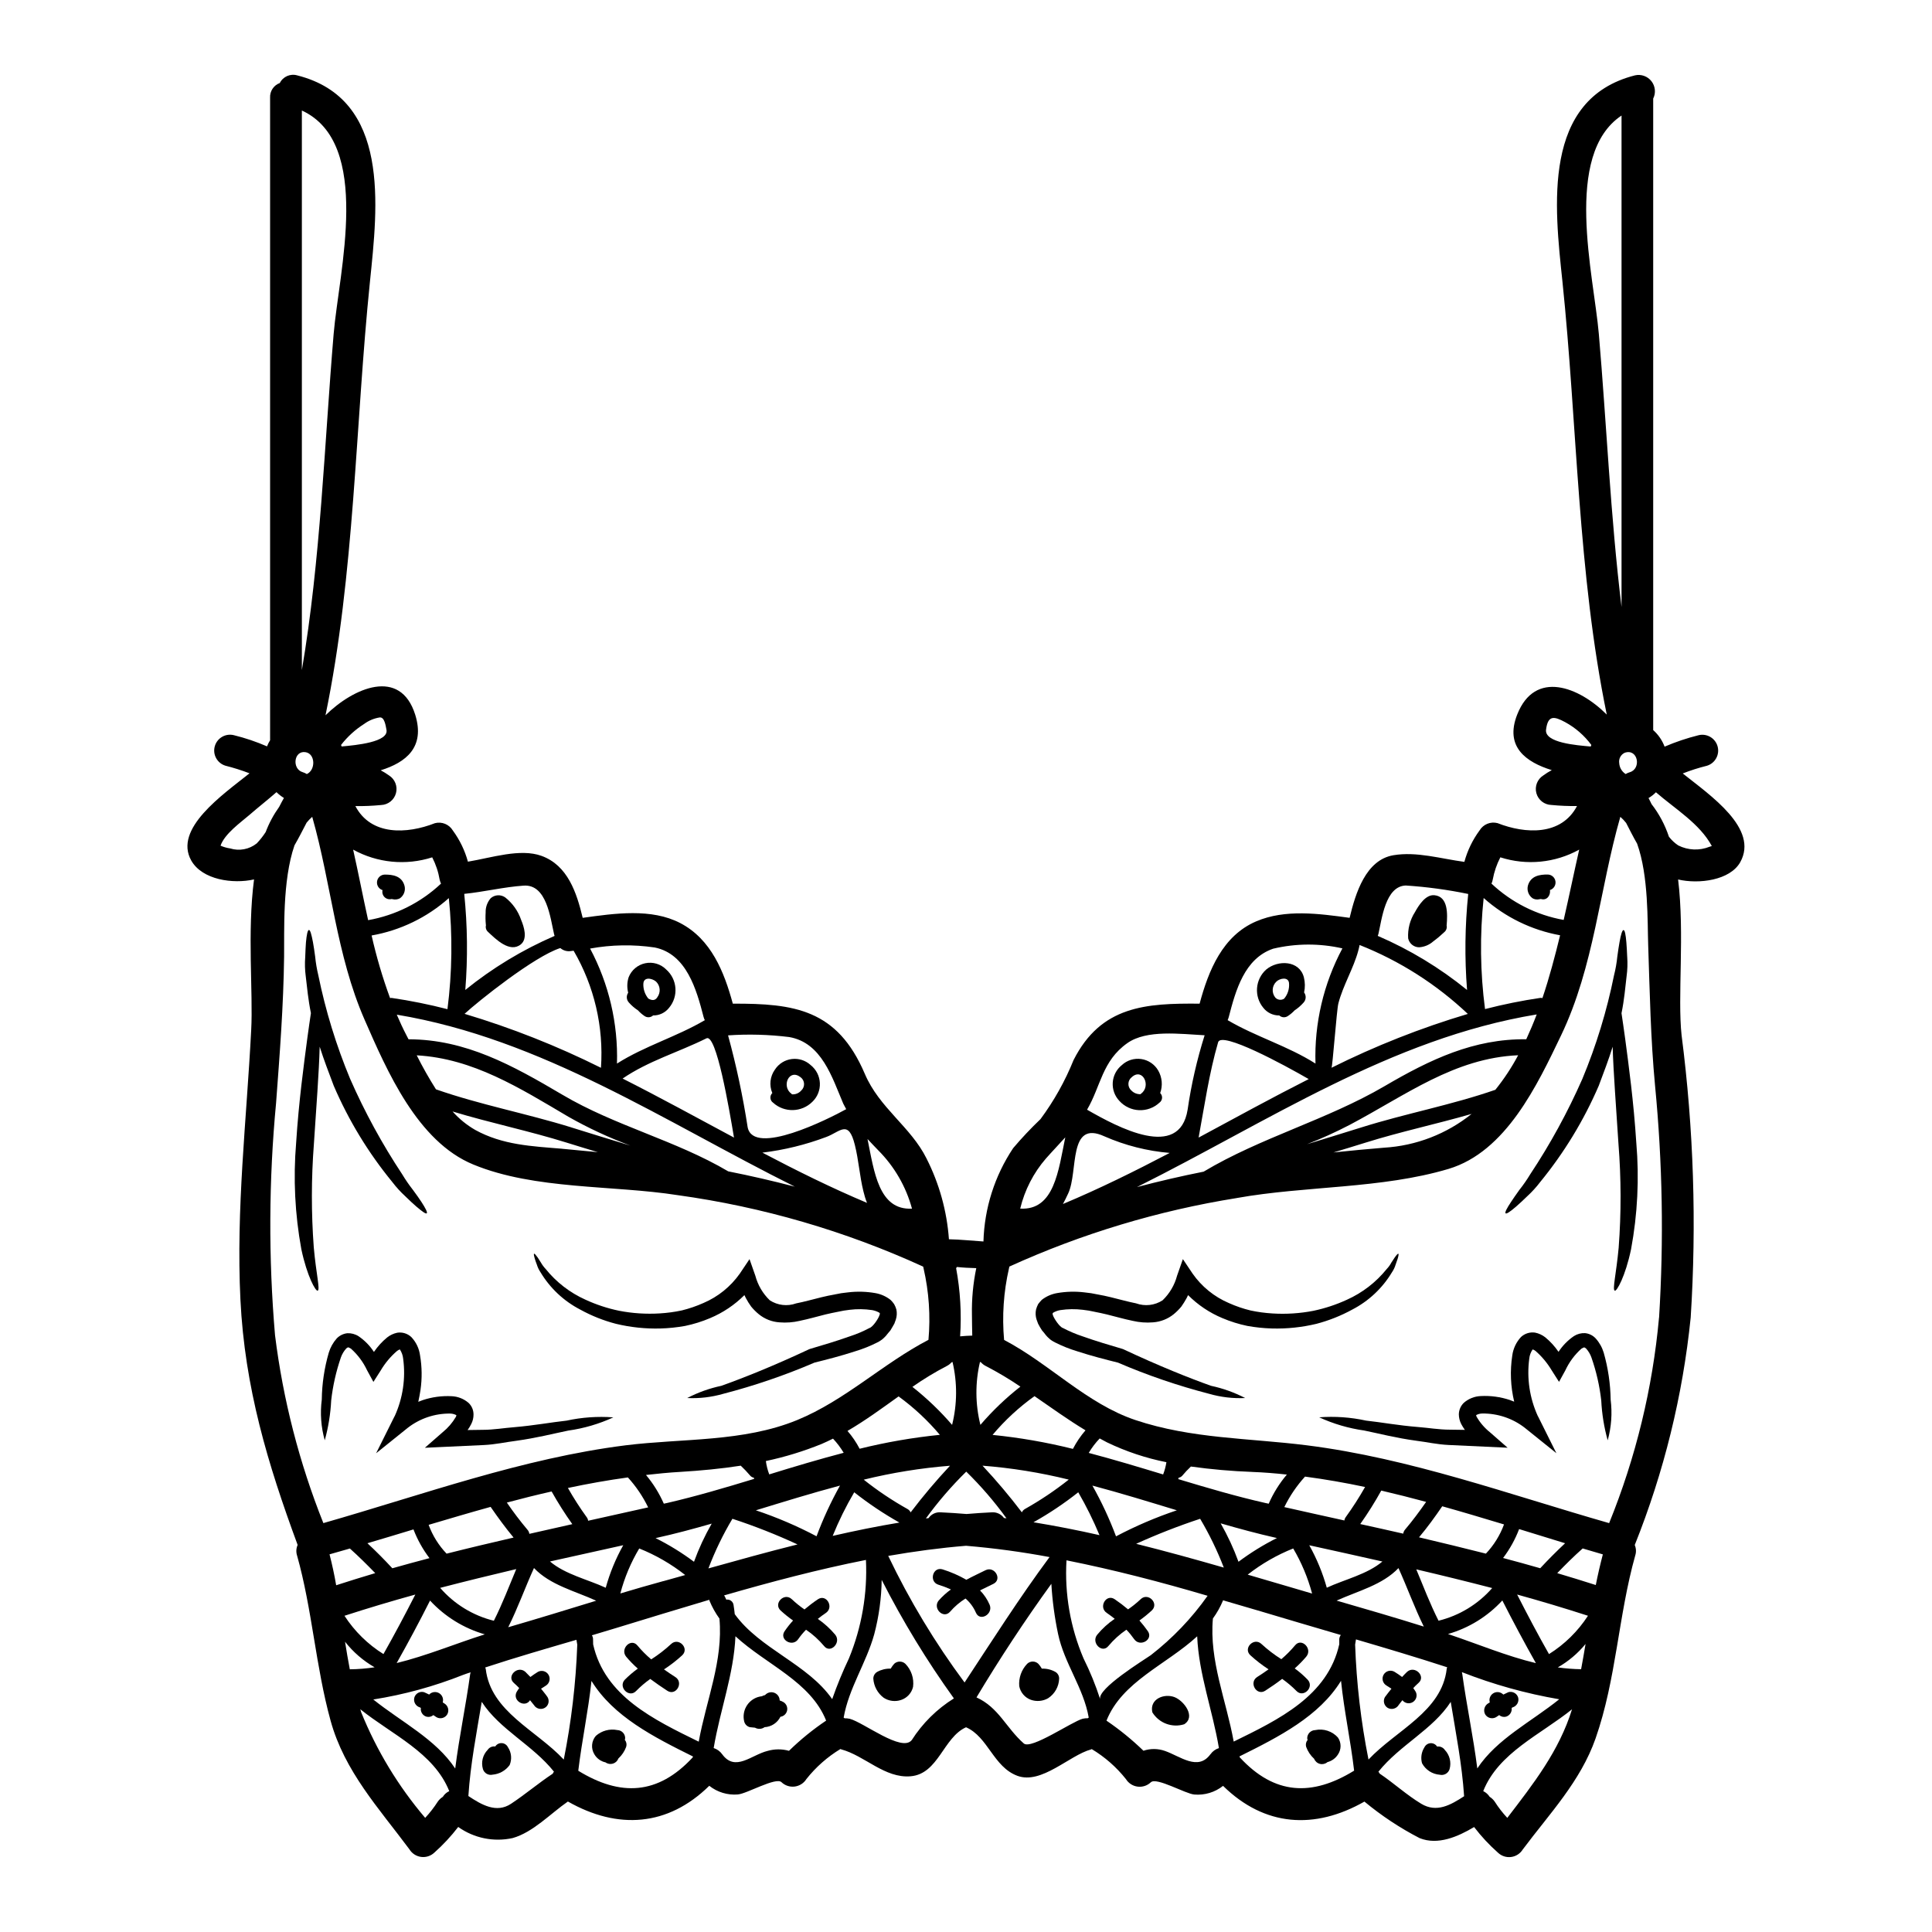 <?xml version="1.0" encoding="UTF-8"?>
<!-- Uploaded to: SVG Repo, www.svgrepo.com, Generator: SVG Repo Mixer Tools -->
<svg fill="#000000" width="800px" height="800px" version="1.1" viewBox="144 144 512 512" xmlns="http://www.w3.org/2000/svg">
 <g>
  <path d="m589.95 348.98c7.356 5.848 20.227 14.605 15.219 23.531-2.715 4.785-10.941 5.848-16.453 4.562 1.762 14.438-0.195 31.055 0.926 41.352l0.004-0.004c3.188 24.785 3.996 49.82 2.402 74.758-2.102 20.684-7.094 40.969-14.824 60.266 0.375 0.871 0.426 1.848 0.137 2.754-4.504 16.004-5.008 32.758-10.52 48.512-4 11.387-12.227 19.953-19.285 29.406h-0.004c-0.672 1.098-1.805 1.836-3.082 2.004-1.277 0.168-2.562-0.25-3.492-1.141-2.324-2.055-4.441-4.328-6.324-6.797-4.363 2.602-9.625 4.867-14.438 2.941-5.211-2.691-10.117-5.938-14.629-9.684-13.238 7.527-26.496 6.606-37.465-4.168-2.148 1.707-4.875 2.527-7.609 2.297-2.32-0.168-10.043-4.672-11.523-3.246l-0.004-0.004c-0.93 0.895-2.219 1.32-3.5 1.156-1.281-0.16-2.422-0.895-3.102-1.992-2.516-3.172-5.582-5.863-9.055-7.949l-0.195 0.086c-5.707 1.539-13.117 9.344-19.5 6.996-6.379-2.352-7.777-10.324-13.625-12.871-6.043 2.711-7.301 12.367-14.688 12.988-6.852 0.586-12.145-5.457-18.383-7.133-0.082-0.027-0.137-0.059-0.223-0.086h-0.004c-3.449 2.094-6.496 4.785-9.004 7.949-0.684 1.098-1.82 1.828-3.106 1.992-1.281 0.16-2.566-0.262-3.5-1.156-1.484-1.426-9.207 3.078-11.555 3.246v0.004c-2.727 0.227-5.441-0.594-7.582-2.297-10.965 10.773-24.23 11.695-37.465 4.168-4.644 3.219-9.207 8.145-14.633 9.684-5.012 1.102-10.254 0.035-14.434-2.941-1.891 2.461-4.008 4.738-6.324 6.797-0.938 0.891-2.227 1.309-3.508 1.141-1.281-0.168-2.418-0.902-3.094-2.004-8.062-10.855-17.207-20.676-20.898-34.105-3.977-14.41-4.84-29.406-8.898-43.812h-0.004c-0.277-0.91-0.215-1.887 0.172-2.754-7.973-21.598-14.016-41.723-15.164-64.992-1.18-24.121 1.625-47.508 2.856-71.512 0.531-9.902-1.09-25.879 0.754-39.867-5.566 1.258-13.738 0.137-16.645-5.012-4.723-8.418 8.266-17.375 15.445-23.109h-0.004c-2.086-0.797-4.215-1.473-6.379-2.016-2.18-0.664-3.434-2.941-2.824-5.137 0.605-2.191 2.856-3.504 5.062-2.949 3.008 0.738 5.945 1.73 8.785 2.965 0.219-0.566 0.488-1.109 0.812-1.621v-170.29c-0.086-1.719 0.957-3.293 2.574-3.887 0.852-1.711 2.812-2.562 4.644-2.016 24.758 6.269 21.289 34.723 19.246 54.645-3.891 37.938-4.031 77.473-11.781 114.93 7.387-7.273 19.836-12.758 23.781-0.137 2.688 8.66-2.516 12.645-9.148 14.715 0.77 0.406 1.508 0.863 2.215 1.371 1.574 0.996 2.312 2.902 1.824 4.703-0.488 1.797-2.094 3.066-3.953 3.129-2.262 0.219-4.531 0.312-6.801 0.285 4.141 7.871 13.652 7.438 21.07 4.531v-0.004c1.84-0.48 3.773 0.305 4.754 1.934 1.828 2.488 3.184 5.289 4 8.266 6.269-1.035 13.852-3.582 19.504-1.539 6.938 2.516 9.316 9.734 10.91 16.422 8.477-1.18 18.215-2.602 25.879 1.402 8.172 4.277 11.609 12.895 13.906 21.344 16.285-0.055 27.672 1.484 34.973 18.578 3.859 9.094 12.172 14.016 16.371 22.465h-0.004c3.383 6.668 5.398 13.941 5.934 21.395 3.047 0.055 6.098 0.395 9.148 0.586 0.246-8.82 2.973-17.395 7.871-24.734 2.277-2.691 4.699-5.258 7.25-7.695 3.57-4.82 6.512-10.074 8.754-15.637 7.305-14.438 19.223-15.078 33.41-14.957 2.363-8.812 6.098-18.02 15.023-21.82 7.637-3.273 16.59-2.043 24.73-0.926 1.574-6.547 4.281-15.352 11.609-16.59 6.184-1.035 12.562 0.926 18.801 1.762 0.816-3.004 2.184-5.828 4.031-8.336 0.98-1.629 2.918-2.414 4.754-1.934 7.414 2.91 16.926 3.356 21.07-4.531v0.004c-2.269 0.031-4.539-0.066-6.801-0.285-1.867-0.055-3.481-1.324-3.973-3.129-0.488-1.801 0.262-3.715 1.848-4.703 0.707-0.523 1.457-0.992 2.238-1.398-6.856-2.125-12.508-6.184-9.18-14.688 4.699-12.031 16.453-7.359 23.754-0.027-7.723-37.434-7.805-76.859-11.75-114.77-2.102-19.922-5.488-48.375 19.246-54.645h0.004c1.629-0.359 3.32 0.25 4.344 1.566 1.023 1.316 1.203 3.106 0.457 4.598v167.35c1.348 1.195 2.383 2.703 3.019 4.391 2.91-1.246 5.914-2.258 8.98-3.023 2.211-0.555 4.457 0.758 5.066 2.949 0.605 2.195-0.645 4.477-2.824 5.137-2.18 0.539-4.32 1.223-6.41 2.043zm7.106 19.418c0.25-0.082 0.449-0.137 0.59-0.195-3.219-5.961-9.684-9.789-14.805-14.242l0.004-0.004c-0.59 0.598-1.25 1.117-1.969 1.539 0.281 0.504 0.531 1.035 0.789 1.574l-0.004 0.004c2.019 2.602 3.582 5.531 4.617 8.656 0.695 0.91 1.535 1.695 2.488 2.324 2.586 1.297 5.606 1.422 8.289 0.34zm-13.383 124.77v-0.004c1.27-20.477 0.914-41.02-1.066-61.441-1.18-12.531-1.398-24.703-1.82-37.238-0.219-6.238 0.141-18.355-2.938-26.914-1.035-1.789-1.969-3.664-2.91-5.484h0.004c-0.461-0.586-0.977-1.129-1.539-1.621-5.543 19.328-6.91 39.59-15.723 57.969-6.266 13.062-14.562 30.777-29.797 35.336-17.82 5.312-37.828 4.449-56.125 7.719l0.004 0.004c-20.812 3.328-41.086 9.434-60.27 18.16-0.023 0.168-0.062 0.34-0.109 0.504-1.422 6.207-1.855 12.598-1.289 18.938 11.973 6.266 21.879 16.898 34.805 21.234 14.883 4.981 30.02 4.754 45.406 6.691 27.391 3.441 53.691 13.062 80.129 20.621h0.004c7.066-17.402 11.523-35.758 13.219-54.465zm-7.738-144.53c3.106-0.926 2.152-6.352-1.375-5.148h0.004c-1.047 0.492-1.637 1.617-1.453 2.758 0.07 1.176 0.707 2.25 1.703 2.879 0.352-0.211 0.727-0.375 1.121-0.488zm-2.211-43.789v-130.23c-15.555 10.379-7.356 42.301-6.016 57.887 2.043 23.723 3.078 48.316 6.016 72.348zm-4.953 251.08c-1.789-0.531-3.582-1.035-5.344-1.574-2.363 2.098-4.559 4.277-6.742 6.547 3.414 1.008 6.828 2.07 10.215 3.148 0.531-2.68 1.164-5.434 1.871-8.121zm-3.215-214.09c0.055-0.141 0.109-0.312 0.164-0.422-1.844-2.492-4.211-4.555-6.938-6.039-2.965-1.598-4.559-1.879-5.062 1.969-0.477 3.512 8.086 4.152 11.836 4.492zm-2.547 244.52c0.418-2.234 0.812-4.449 1.18-6.691-2.051 2.504-4.543 4.609-7.356 6.211 2.047 0.289 4.109 0.449 6.176 0.48zm-4.617-198.57c1.453-6.32 2.754-12.645 4.113-18.633-6.387 3.535-13.949 4.273-20.898 2.043-0.961 1.855-1.641 3.848-2.016 5.902-0.062 0.371-0.176 0.727-0.336 1.062 5.309 5 11.957 8.348 19.137 9.625zm0.363 165.18c-4.055-1.227-8.113-2.488-12.172-3.746v-0.004c-1.043 2.746-2.477 5.328-4.25 7.664 3.269 0.871 6.547 1.762 9.84 2.715 2.113-2.277 4.316-4.484 6.582-6.613zm-4.25 29.379c4.141-2.594 7.664-6.059 10.324-10.156-6.238-2.016-12.48-3.891-18.773-5.625 2.723 5.332 5.508 10.621 8.449 15.797zm-11.051 43.395c6.938-9.055 13.711-17.684 17.148-28.762-8.336 6.715-19.5 11.523-23.531 21.68 0.695 0.336 1.289 0.859 1.707 1.512 0.531 0.332 0.988 0.77 1.344 1.285 0.973 1.535 2.09 2.973 3.328 4.301zm9.316-217.27c1.82-5.394 3.301-10.992 4.672-16.617h-0.004c-7.531-1.363-14.539-4.781-20.254-9.875-1.039 9.789-0.918 19.672 0.363 29.434 4.84-1.246 9.742-2.238 14.688-2.969 0.18-0.008 0.359 0.012 0.531 0.059zm-4.281 10.914c0.98-2.129 1.906-4.309 2.754-6.551-38.738 6.387-71.305 28.48-105.94 45.75 5.852-1.543 11.738-2.906 17.672-4.086 15.133-9.055 32.594-13.68 47.953-22.66 12.129-7.106 23.68-12.59 37.559-12.422zm-12.988 193.26c5.176-7.832 14.242-12.309 21.711-18.324h-0.004c-8.805-1.508-17.434-3.91-25.75-7.176-0.023 0.043-0.031 0.094-0.031 0.141 0.043 0.098 0.074 0.203 0.086 0.309 1.164 8.406 2.93 16.703 3.992 25.094zm15.5-27.945c-3.078-5.457-6.016-10.965-8.867-16.562h-0.004c-3.894 4.234-8.883 7.312-14.41 8.898 0.117 0.055 0.238 0.09 0.367 0.113 7.613 2.559 15.141 5.719 22.918 7.59zm-10.688-151.93h-0.004c2.289-2.844 4.301-5.898 6.016-9.121-16.898 0.727-29.742 10.574-44.68 18.469h-0.004c-3.656 1.906-7.418 3.609-11.262 5.102 4.809-1.484 9.598-2.938 14.406-4.449 11.715-3.684 23.949-5.949 35.531-9.98zm-2.519 122.94h-0.004c2.102-2.223 3.731-4.852 4.789-7.723-5.457-1.648-10.883-3.273-16.371-4.812-1.93 2.824-3.938 5.598-6.152 8.227 5.934 1.395 11.848 2.84 17.742 4.328zm-12.559 17.793h-0.004c5.516-1.352 10.48-4.379 14.215-8.656-6.688-1.73-13.395-3.383-20.117-4.953 1.895 4.566 3.672 9.211 5.91 13.633zm7.555-167.17-0.004 0.004c-0.668-8.469-0.566-16.98 0.305-25.43-5.453-1.129-10.977-1.875-16.531-2.242-5.43 0.168-6.352 8.895-7.273 12.871-0.043 0.164-0.102 0.324-0.168 0.477 8.516 3.668 16.48 8.492 23.676 14.344zm-0.789 213.64c-0.559-8.422-2.184-16.676-3.543-24.957-4.723 7.328-13.457 11.387-19.164 18.5h-0.004c0.133 0.152 0.246 0.324 0.336 0.504 3.777 2.543 7.164 5.676 11.02 7.996 4.09 2.453 7.781 0.328 11.363-2.004zm-4.617-33.715h-0.004c0.035-0.141 0.082-0.281 0.137-0.418-8-2.606-16.086-5.012-24.172-7.387-0.082 0.477-0.141 0.926-0.223 1.371 0.355 10.234 1.539 20.426 3.543 30.469 7.379-7.84 19.414-12.684 20.727-24.016zm-16.582-138.11c8.473-0.508 16.578-3.637 23.191-8.953-9.316 2.688-18.895 4.723-28.113 7.613-2.824 0.895-5.652 1.73-8.504 2.602 4.5-0.477 8.977-0.898 13.426-1.262zm22.188-35.449c-8.312-7.859-18.051-14.062-28.688-18.27-0.09 0.5-0.203 0.996-0.34 1.484-1.227 4.644-4.055 9.23-5.285 14.016-0.449 1.734-1.539 16.898-1.82 17.039 11.609-5.793 23.699-10.57 36.133-14.27zm-16.648 136.67c2.016-2.363 3.832-4.836 5.598-7.356-3.938-1.062-7.918-2.07-11.891-2.996-1.691 3.059-3.551 6.019-5.57 8.871 3.805 0.84 7.613 1.676 11.387 2.543 0.059-0.391 0.223-0.758 0.477-1.062zm4.981 25.688c-2.488-5.066-4.394-10.379-6.715-15.5-4.25 4.477-10.77 6.07-16.395 8.617 7.723 2.238 15.445 4.473 23.105 6.883zm-10.969-17.242c-6.465-1.457-12.926-2.894-19.391-4.309h0.004c1.988 3.551 3.547 7.328 4.644 11.25 4.699-2.184 10.684-3.523 14.742-6.941zm-9.711-11.777c1.852-2.562 3.559-5.223 5.117-7.973-5.285-1.121-10.574-2.043-15.918-2.754h0.004c-2.203 2.422-4.051 5.144-5.488 8.082 5.289 1.203 10.605 2.363 15.922 3.543 0.039-0.324 0.168-0.633 0.363-0.895zm2.211 67.199c-0.926-7.969-2.656-15.836-3.469-23.809-5.793 9.402-16.371 14.805-26.918 20.035 0.031 0.082 0.086 0.195 0.113 0.281 9.18 9.934 19.086 10.383 30.277 3.496zm-3.543-35.953-11.414-3.356c-6.492-1.93-13.121-3.918-19.805-5.844v0.109c-0.703 1.672-1.594 3.258-2.66 4.723-1.008 11.137 3.543 21.711 5.512 32.621 11.945-5.848 24.926-12.086 27.977-25.797v-1.398 0.004c0.035-0.383 0.176-0.75 0.41-1.055zm-6.695-151.43c-0.332-10.625 2.129-21.152 7.137-30.527-6.047-1.371-12.324-1.344-18.355 0.086-7.609 2.602-9.93 11.051-11.754 18.074-0.078 0.297-0.18 0.586-0.305 0.863 7.586 4.449 15.922 6.828 23.277 11.504zm-7.356 138.55c2.152 0.641 4.309 1.254 6.465 1.902h-0.004c-1.121-4.191-2.805-8.211-5.008-11.949-4.328 1.727-8.391 4.062-12.059 6.938 3.555 1.035 7.106 2.074 10.605 3.109zm-2.856-12.816c-0.094-0.004-0.188-0.023-0.277-0.055-4.84-1.094-9.711-2.41-14.633-3.832h-0.004c1.859 3.254 3.438 6.66 4.723 10.18 3.203-2.394 6.613-4.5 10.191-6.293zm-2.184-9.094c1.219-2.793 2.84-5.394 4.812-7.719-3.051-0.336-6.102-0.586-9.176-0.699v-0.004c-5.438-0.199-10.863-0.676-16.254-1.426-0.816 0.762-1.582 1.574-2.293 2.434-0.25 0.281-0.586 0.469-0.953 0.531-0.027 0.113-0.082 0.223-0.109 0.367 7.691 2.32 15.387 4.586 23.055 6.32 0.305 0.055 0.594 0.141 0.918 0.195zm-18.574-97.027c9.707-5.231 19.391-10.543 29.176-15.5-6.574-3.801-23.137-12.758-24.008-9.762-2.402 8.309-3.602 16.781-5.168 25.262zm3.148 163.42c0.547-0.773 1.332-1.344 2.234-1.625-1.676-10.043-5.34-19.582-5.762-29.625-8.227 7.555-19.922 12-24.035 22.352h0.004c3.484 2.371 6.762 5.039 9.793 7.973 1.852-0.621 3.863-0.602 5.707 0.055 4.043 1.402 8.742 5.402 12.043 0.871zm3.523-49.469c-1.719-4.477-3.816-8.801-6.266-12.926-5.769 1.902-11.43 4.117-16.957 6.633 7.793 1.941 15.543 4.086 23.207 6.293zm-9.586-121.34c0.969-6.684 2.477-13.281 4.508-19.723-6.465-0.34-15.352-1.539-20.469 2.07-6.715 4.723-7.051 11.469-10.688 17.652 8.188 4.699 24.496 13.469 26.648 0zm-6.488 96.664c0.402-1.047 0.695-2.137 0.867-3.246-5.445-1.082-10.738-2.848-15.742-5.258-0.645-0.336-1.285-0.699-1.934-1.035-1.117 1.156-2.094 2.445-2.906 3.832 6.59 1.734 13.168 3.723 19.715 5.707zm-3.269 47.898h-0.004c5.769-4.473 10.844-9.777 15.055-15.742-12.312-3.637-24.797-6.879-37.391-9.398h-0.004c-0.523 8.891 1.02 17.781 4.508 25.977 1.742 3.492 3.219 7.113 4.418 10.828-0.828-2.769 11.484-10.32 13.414-11.664zm-9.234-31.488c5.184-2.734 10.578-5.047 16.137-6.91-7.441-2.262-14.883-4.559-22.379-6.547h-0.004c2.43 4.312 4.519 8.801 6.258 13.434zm14.27-101.62-0.004 0.004c-5.977-0.5-11.828-1.984-17.316-4.394-9.711-4.477-6.883 9.289-9.598 15.109-0.477 1.062-0.953 1.969-1.402 2.82 9.656-4.047 19.027-8.684 28.316-13.551zm-21.715 149.81c0.07-0.066 0.145-0.121 0.227-0.172-1.371-7.871-6.465-14.324-8.117-22.133-0.926-4.387-1.523-8.836-1.789-13.312-7.027 9.707-13.742 19.922-19.836 30.102 5.902 2.688 7.805 8.031 12.531 12.203 1.934 1.703 12.734-5.766 15.613-6.551 0.453-0.102 0.91-0.145 1.371-0.137zm3.078-48.516c-1.625-3.906-3.504-7.699-5.625-11.359-3.734 2.957-7.703 5.617-11.863 7.945 5.852 0.957 11.668 2.098 17.488 3.414zm-7.039-22.859c0.914-1.766 2.031-3.418 3.332-4.922-4.644-2.797-9.055-5.992-13.516-9.055-4.117 2.945-7.852 6.394-11.109 10.27 7.18 0.723 14.297 1.961 21.293 3.707zm-2.023-82.562c-1.68 1.875-3.414 3.664-5.117 5.598v-0.004c-3.309 3.82-5.648 8.379-6.828 13.289 9.035 0.531 10.125-10.07 11.945-18.883zm-10.719 98.512v-0.004c4.078-2.289 7.973-4.898 11.637-7.805-7.504-1.855-15.148-3.09-22.855-3.691 3.688 3.941 7.172 8.07 10.434 12.367 0.168-0.363 0.441-0.668 0.785-0.871zm-5.539 2.363 0.672 0.086v-0.004c-3.195-4.418-6.762-8.555-10.66-12.367-3.902 3.832-7.481 7.981-10.695 12.406l0.699-0.082c0.734-1.066 1.984-1.656 3.273-1.539 2.266 0.109 4.535 0.25 6.801 0.445 2.207-0.191 4.449-0.336 6.656-0.445 1.27-0.105 2.5 0.457 3.254 1.484zm4.363-34.801 0.004-0.008c-2.957-2.008-6.031-3.84-9.207-5.481-0.469-0.238-0.887-0.559-1.234-0.953-0.09-0.043-0.184-0.082-0.277-0.113-1.293 5.488-1.254 11.207 0.113 16.68 3.191-3.723 6.742-7.121 10.605-10.145zm7.723 45.156c-7.32-1.371-14.707-2.367-22.129-2.992-6.852 0.559-13.738 1.484-20.621 2.684 5.644 11.809 12.422 23.043 20.23 33.547 6.906-10.48 14.574-22.539 22.52-33.238zm-20.566-64.199c-0.082-4.152 0.305-8.301 1.148-12.367-1.906-0.055-3.543-0.137-5.117-0.309-0.07 0.105-0.145 0.211-0.223 0.309 1.109 5.953 1.465 12.027 1.062 18.074 1.062-0.109 2.152-0.164 3.215-0.195-0.027-1.848-0.086-3.668-0.086-5.512zm-5.258 29.168c1.367-5.469 1.402-11.188 0.113-16.676-0.098 0.027-0.191 0.066-0.281 0.113-0.344 0.395-0.762 0.719-1.23 0.953-3.16 1.645-6.207 3.492-9.121 5.539 3.82 3.012 7.344 6.383 10.52 10.07zm-6.266-22.523c0.57-6.332 0.137-12.715-1.285-18.91-0.055-0.164-0.09-0.332-0.113-0.504-20.656-9.449-42.578-15.832-65.078-18.945-17.148-2.684-37.879-1.398-54.137-8.113-14.801-6.07-22.887-24.816-28.82-38.383-7.504-17.168-8.785-35.891-13.875-53.762-0.535 0.469-1.035 0.984-1.484 1.539-1.035 1.969-2.07 4.055-3.215 6.016-3.246 9.371-2.66 22.828-2.754 29.488-0.168 13.094-1.148 25.711-2.125 38.777-1.941 20.465-2.035 41.066-0.281 61.551 2.125 17.082 6.43 33.816 12.812 49.801 26.469-7.559 52.766-17.18 80.129-20.621 15.109-1.875 31.094-0.812 45.438-6.691 12.77-5.254 22.617-14.906 34.789-21.258zm-4.453 106.09 0.004 0.004c2.856-4.484 6.68-8.27 11.191-11.082-7.168-9.969-13.566-20.473-19.137-31.414-0.07 4.852-0.73 9.68-1.965 14.375-2.098 7.613-6.769 14.355-8.113 22.133l0.25 0.168v0.004c0.461-0.008 0.922 0.039 1.371 0.137 3.754 1.02 13.773 8.91 16.402 5.664zm-0.281-60.375 0.004 0.004c3.266-4.297 6.75-8.426 10.438-12.367-7.707 0.613-15.352 1.848-22.859 3.691 3.66 2.914 7.555 5.523 11.641 7.805 0.344 0.199 0.617 0.496 0.781 0.855zm-11.414-98.934c1.762 8.66 2.969 18.914 11.781 18.438l0.004 0.004c-1.586-5.848-4.672-11.184-8.953-15.473-0.953-0.992-1.902-1.973-2.828-2.981zm19.168 78.383c-3.223-3.824-6.894-7.242-10.938-10.184-4.449 3.188-8.84 6.406-13.539 9.148 1.254 1.441 2.336 3.027 3.215 4.723 6.992-1.734 14.098-2.965 21.262-3.688zm-24.09 59.23h0.004c3.387-8.258 4.922-17.16 4.5-26.078-12.613 2.492-25.191 5.82-37.602 9.402l0.004 0.004c0.07 0.086 0.137 0.18 0.195 0.277 0.109 0.281 0.281 0.559 0.395 0.84 0.453-0.078 0.922 0.039 1.285 0.32 0.367 0.281 0.602 0.703 0.645 1.164 0.137 0.812 0.223 1.594 0.309 2.363 6.691 9.262 19.332 13.18 25.824 22.523v-0.004c1.289-3.684 2.769-7.289 4.445-10.812zm4.785-120.7h0.004c-0.395-0.988-0.711-2.008-0.953-3.047-1.008-4.059-1.258-8.266-2.266-12.285-1.703-6.938-3.918-3.469-7.609-2.125-5.449 2.051-11.121 3.441-16.902 4.141 9.09 4.785 18.301 9.344 27.73 13.316zm8.59 84.719c-4.195-2.359-8.199-5.043-11.977-8.027-2.184 3.703-4.09 7.566-5.707 11.555 5.879-1.344 11.781-2.547 17.684-3.527zm-14.102-109.56c-0.25-0.504-0.559-0.98-0.789-1.48-2.938-6.883-5.68-16.137-14.324-17.629h0.004c-5.375-0.664-10.801-0.816-16.199-0.445 2.191 8.02 3.926 16.152 5.195 24.367 1.574 7.777 21.441-2.223 26.113-4.812zm-0.668 91.07c-0.805-1.348-1.75-2.606-2.828-3.75-1.008 0.477-1.969 0.98-2.996 1.398h0.004c-4.789 1.945-9.742 3.465-14.801 4.535 0.156 1.211 0.457 2.398 0.895 3.539 6.547-2.027 13.121-3.988 19.727-5.723zm-7.191 22.121c1.723-4.629 3.801-9.117 6.211-13.43-7.477 1.988-14.887 4.281-22.297 6.551 5.539 1.852 10.922 4.152 16.086 6.879zm-7.301 56.852c3.031-2.957 6.324-5.637 9.84-8-4.113-10.352-15.84-14.801-24.035-22.352-0.422 10.043-4.086 19.582-5.766 29.625 0.902 0.285 1.688 0.855 2.242 1.625 3.469 4.781 7.777 0.164 12.059-0.871 1.848-0.531 3.809-0.539 5.66-0.02zm-9.234-72.062c-0.027-0.109-0.055-0.191-0.082-0.309-0.371-0.062-0.707-0.25-0.953-0.531-0.789-0.934-1.629-1.82-2.519-2.656-5.231 0.812-10.547 1.316-16.059 1.648-3.023 0.168-6.043 0.477-9.055 0.812 1.93 2.297 3.519 4.863 4.727 7.609 0.309-0.055 0.617-0.141 0.926-0.195 7.625-1.762 15.32-4.031 23.016-6.379zm-6.883-81.5c5.93 1.18 11.816 2.531 17.656 4.059-34.473-17.18-66.953-39.172-105.48-45.578 0.789 1.852 1.625 3.668 2.574 5.488 0.168 0.336 0.34 0.668 0.535 1.035 15.16 0.027 27.527 6.879 40.707 14.656 14.02 8.309 30.078 12.113 44.012 20.34zm18.383 98.875h-0.004c-5.613-2.602-11.375-4.875-17.258-6.801-2.504 4.188-4.629 8.586-6.356 13.152 7.809-2.184 15.672-4.367 23.613-6.352zm-26.188 52.262c1.969-10.91 6.519-21.488 5.484-32.621h-0.004c-1.055-1.469-1.938-3.051-2.629-4.723-0.027-0.109-0.027-0.164-0.055-0.25-8.336 2.465-16.59 5.012-24.68 7.477-2.125 0.645-4.277 1.285-6.43 1.934 0.195 0.301 0.301 0.648 0.305 1.008 0.027 0.473 0 0.922 0.027 1.398 3.051 13.691 16.031 19.93 27.98 25.781zm9.344-160.09c-1.316-7.832-4.672-27.609-7.301-26.297-7.414 3.691-15.352 5.961-22.215 10.66 9.918 5.008 19.695 10.379 29.516 15.641zm-7.723-31.094c-0.145-0.273-0.258-0.562-0.336-0.863-1.875-7.246-4.504-16.703-12.953-18.414-5.684-0.84-11.469-0.746-17.121 0.285 4.984 9.367 7.438 19.871 7.121 30.48 7.371-4.676 15.707-7.055 23.289-11.504zm-2.883 143.53c1.273-3.504 2.848-6.891 4.699-10.125-4.894 1.402-9.762 2.715-14.602 3.777-0.09 0.027-0.184 0.047-0.281 0.055 3.574 1.785 6.984 3.887 10.184 6.277zm-0.363 51.871v0.004c0.027-0.098 0.062-0.191 0.113-0.281-10.547-5.231-21.125-10.629-26.914-20.035-0.84 7.973-2.547 15.84-3.496 23.809 11.188 6.871 21.121 6.394 30.297-3.508zm-7.75-46.75c1.93-0.531 3.859-1.09 5.789-1.621h0.004c-3.703-2.918-7.805-5.289-12.184-7.039-2.223 3.719-3.91 7.731-5.008 11.922 3.789-1.125 7.594-2.242 11.398-3.277zm-19.949-16.004c5.312-1.18 10.629-2.363 15.918-3.543h0.004c-1.402-2.891-3.211-5.566-5.375-7.941-5.312 0.727-10.629 1.676-15.891 2.797 1.516 2.676 3.18 5.262 4.981 7.75 0.207 0.266 0.336 0.586 0.367 0.922zm9.32 6.481c-6.492 1.426-12.965 2.863-19.418 4.309 4.055 3.441 10.07 4.781 14.773 6.965v0.004c1.09-3.934 2.648-7.719 4.644-11.277zm-5.902-126.52h-0.004c0.754-10.836-1.773-21.648-7.246-31.027l-0.672 0.082c-1.02 0.18-2.07-0.109-2.852-0.789-6.879 2.184-21.848 14.168-25.375 17.434h-0.004c12.438 3.723 24.531 8.508 36.148 14.297zm-7.918 15.781c5.231 1.648 10.465 3.242 15.723 4.84h-0.004c-5.668-2.102-11.164-4.656-16.422-7.641-12.988-7.668-25.289-15.445-40.203-16.285 1.543 3.09 3.246 6.094 5.094 9.012 11.664 4.082 24.004 6.402 35.809 10.066zm-2.363 5.68c3.148 0.281 6.297 0.586 9.445 0.895-2.754-0.84-5.488-1.648-8.227-2.516-9.934-3.106-20.285-5.234-30.273-8.266v-0.004c1.73 1.945 3.762 3.598 6.016 4.898 7.269 4.004 14.938 4.312 23.047 4.984zm0.422 161.88h-0.004c2.012-10.043 3.211-20.234 3.582-30.469-0.086-0.418-0.141-0.867-0.223-1.285-8.09 2.363-16.172 4.699-24.176 7.332v-0.004c0.059 0.129 0.105 0.262 0.141 0.395 1.32 11.324 13.355 16.168 20.688 24.027zm-9.152-59.828c3.805-0.871 7.613-1.707 11.414-2.574-1.98-2.789-3.812-5.68-5.484-8.66-3.973 0.898-7.914 1.879-11.863 2.941 1.688 2.477 3.5 4.863 5.43 7.16 0.293 0.312 0.48 0.711 0.531 1.141zm17.738 17.711c-5.625-2.574-12.203-4.141-16.48-8.66-2.363 5.203-4.277 10.574-6.824 15.691 7.816-2.269 15.566-4.648 23.305-7.027zm-11.02-176.18c-0.059-0.152-0.105-0.312-0.141-0.477-1.008-4.394-1.969-13.262-8.059-12.844-5.289 0.367-10.465 1.652-15.742 2.184v0.004c0.863 8.457 0.957 16.98 0.281 25.457 7.195-5.828 15.156-10.645 23.66-14.32zm-0.477 221.99c0.078-0.184 0.184-0.352 0.309-0.504-5.68-7.109-14.41-11.168-19.137-18.5-1.375 8.266-2.996 16.531-3.543 24.957 3.496 2.32 7.441 4.644 11.332 2.039 3.801-2.516 7.242-5.457 11.047-7.973zm-15.609-40.512c2.238-4.422 4.004-9.094 5.93-13.68-6.742 1.594-13.484 3.242-20.172 4.981v-0.004c3.731 4.312 8.711 7.359 14.246 8.723zm5.203-22.043c-2.152-2.606-4.141-5.316-6.07-8.117-5.488 1.512-10.969 3.148-16.426 4.758 1.043 2.848 2.664 5.445 4.758 7.637 5.91-1.496 11.812-2.891 17.746-4.262zm-11.387 35.816v-0.082c-0.668 0.223-1.344 0.418-1.969 0.668-7.672 3.051-15.656 5.238-23.809 6.523 7.477 5.988 16.531 10.488 21.711 18.293 1.062-8.391 2.824-16.699 3.977-25.098 0.012-0.098 0.066-0.188 0.094-0.297zm-6.121-175.83c1.254-9.766 1.375-19.641 0.363-29.434-5.769 5.137-12.855 8.566-20.465 9.902 1.27 5.633 2.902 11.172 4.894 16.59 0.164-0.035 0.336-0.047 0.504-0.027 4.949 0.727 9.855 1.719 14.703 2.969zm-1.227 208.74h-0.004c0.406-0.664 1-1.188 1.707-1.512-4.055-10.184-15.219-14.996-23.586-21.711 0.109 0.285 0.168 0.535 0.25 0.816v-0.004c4.117 10.176 9.844 19.621 16.957 27.98 1.234-1.328 2.348-2.762 3.328-4.285 0.355-0.516 0.812-0.953 1.344-1.285zm-0.477-242.01-0.004-0.004c-0.16-0.34-0.281-0.695-0.363-1.062-0.348-2.059-1.012-4.047-1.969-5.902-6.969 2.231-14.551 1.492-20.957-2.043 1.398 6.211 2.602 12.48 3.973 18.691 7.246-1.277 13.961-4.641 19.316-9.684zm11.609 198.95c-5.566-1.605-10.59-4.703-14.52-8.957-2.824 5.598-5.773 11.117-8.844 16.562 7.891-1.926 15.586-5.148 23.348-7.606zm-24.508-17.516c3.273-0.926 6.555-1.82 9.84-2.684l-0.004-0.004c-1.766-2.324-3.191-4.887-4.238-7.609-4.059 1.23-8.117 2.465-12.203 3.664 2.293 2.129 4.477 4.336 6.602 6.633zm-2.363 22.746c2.938-5.203 5.734-10.461 8.449-15.781-6.297 1.738-12.555 3.613-18.773 5.625 2.66 4.102 6.188 7.566 10.336 10.156zm-11.07-240.53c3.719-0.34 12.617-1.148 11.863-4.481-0.195-0.949-0.477-3.328-1.762-3.215-1.488 0.23-2.898 0.812-4.113 1.703-2.363 1.496-4.445 3.387-6.156 5.598 0.07 0.125 0.125 0.258 0.168 0.395zm8.895 219.07c-2.18-2.238-4.394-4.449-6.715-6.519-1.785 0.504-3.609 1.035-5.394 1.539 0.695 2.711 1.285 5.43 1.758 8.195 3.445-1.117 6.887-2.18 10.355-3.215zm-6.742 25.488h0.004c2.199-0.02 4.398-0.199 6.574-0.531-3.023-1.73-5.684-4.031-7.836-6.773 0.395 2.438 0.785 4.871 1.262 7.305zm-4.277-353.89c1.371-16.344 10.352-50.586-8.422-59.203v148.29c4.981-29.184 5.961-59.816 8.422-89.082zm-7.109 116.64c2.363-1.062 2.293-5.344-0.309-5.793-3.148-0.531-3.691 4.422-0.812 5.289h0.004c0.395 0.117 0.773 0.285 1.117 0.504zm-7.328 8.699c0.422-0.812 0.812-1.574 1.258-2.363h0.004c-0.715-0.43-1.379-0.949-1.969-1.539-2.363 2.07-4.84 4.004-7.219 6.074-2.293 1.969-6.547 4.981-7.609 8.113 0.812 0.352 1.672 0.598 2.547 0.727 2.426 0.754 5.07 0.25 7.051-1.34 0.879-0.922 1.668-1.926 2.359-2.996 0.898-2.371 2.102-4.613 3.578-6.676z"/>
  <path d="m577.64 446.88c0.801 9.422 0.332 18.906-1.395 28.203-1.512 7.191-3.805 11.191-4.309 10.965-0.699-0.25 0.395-4.504 1.035-11.469h-0.004c0.688-9.129 0.668-18.293-0.055-27.418-0.613-9.793-1.344-18.801-1.539-25.77-1.035 3.356-2.363 6.801-3.691 10.352-3.957 9.176-9.176 17.754-15.5 25.488-1.043 1.371-2.203 2.644-3.473 3.809-1.09 1.062-2.07 1.969-2.856 2.656-1.621 1.398-2.602 2.07-2.856 1.848-0.25-0.223 0.309-1.316 1.484-3.078 0.586-0.895 1.316-1.93 2.18-3.148l0.008-0.004c1.035-1.309 1.988-2.68 2.852-4.113 5.32-8.016 9.941-16.477 13.82-25.281 3.688-8.855 6.496-18.047 8.391-27.449 0.414-1.625 0.707-3.281 0.871-4.949 0.195-1.484 0.395-2.754 0.586-3.832 0.363-2.07 0.727-3.215 1.062-3.215 0.336 0 0.586 1.18 0.754 3.297 0.082 1.062 0.168 2.363 0.223 3.859h0.004c0.121 1.707 0.062 3.422-0.172 5.117-0.336 2.856-0.613 6.211-1.344 9.766 0.281 1.789 0.586 4.027 0.953 6.629 0.93 7.008 2.273 16.77 2.969 27.738z"/>
  <path d="m570.84 514.93c0.453 3.609 0.188 7.269-0.785 10.773-0.957-3.441-1.531-6.981-1.707-10.547-0.438-3.891-1.312-7.723-2.606-11.418-0.312-0.891-0.809-1.711-1.449-2.406-0.562-0.363-0.395-0.336-1.203 0.086h-0.004c-1.789 1.602-3.238 3.555-4.25 5.734l-1.676 3.055-1.93-3.023c-1.152-1.941-2.606-3.691-4.309-5.176-0.223-0.184-0.48-0.316-0.758-0.395-0.496 0.723-0.805 1.562-0.891 2.434-0.695 5.184 0.09 10.461 2.262 15.219l0.086 0.137 4.836 9.711-8.418-6.769c-3.211-2.477-7.164-3.797-11.223-3.75-0.566 0.008-1.121 0.152-1.621 0.422 0.012 0.168 0.062 0.328 0.145 0.477 0.902 1.555 2.09 2.93 3.492 4.055l4.699 4.113-6.043-0.281c-3.328-0.164-6.519-0.309-9.57-0.445-3.051-0.137-5.848-0.789-8.562-1.121-5.398-0.727-9.961-1.93-13.824-2.711h0.008c-4.133-0.582-8.156-1.758-11.945-3.5 4.16-0.312 8.344-0.02 12.422 0.871 3.891 0.418 8.535 1.285 13.824 1.703 2.629 0.195 5.457 0.699 8.363 0.699 1.316 0.027 2.629 0.027 4 0.055v0.004c-0.363-0.504-0.688-1.031-0.977-1.574-0.398-0.793-0.609-1.664-0.621-2.547 0.02-1.152 0.492-2.25 1.316-3.051 1.254-1.098 2.844-1.73 4.508-1.793 2.594-0.137 5.195 0.215 7.664 1.035 0.395 0.141 0.789 0.285 1.18 0.449-0.961-4.012-1.133-8.176-0.504-12.254 0.246-1.832 1.059-3.543 2.32-4.894 1.004-0.926 2.371-1.348 3.723-1.148 0.988 0.199 1.918 0.633 2.715 1.258 1.34 1.105 2.516 2.398 3.496 3.836 1.07-1.648 2.461-3.066 4.082-4.172 0.875-0.559 1.902-0.836 2.941-0.785 1.066 0.105 2.059 0.59 2.797 1.371 0.992 1.09 1.73 2.391 2.156 3.805 1.156 4.055 1.777 8.246 1.84 12.461z"/>
  <path d="m554.2 375.76c1.027 0.035 1.875 0.805 2.016 1.82 0.137 1.016-0.477 1.984-1.457 2.293 0.191 1.371-0.789 2.883-2.438 2.363-0.027 0-0.027 0-0.055 0.027v-0.004c-0.238 0.051-0.48 0.09-0.727 0.109-0.477 0.031-0.953-0.074-1.371-0.305-1.078-0.746-1.578-2.086-1.258-3.359 0.727-2.559 3.051-2.973 5.289-2.945z"/>
  <path d="m546.34 593.9c0.266 1.117-0.383 2.246-1.484 2.574-0.078 0.059-0.16 0.102-0.25 0.137 0.141 1.031-0.484 2.016-1.48 2.324-0.641 0.172-1.324 0.016-1.82-0.422-0.281 0.195-0.559 0.367-0.844 0.562h0.004c-1.008 0.566-2.281 0.23-2.883-0.754-0.543-1.012-0.211-2.269 0.754-2.883 0.168-0.113 0.336-0.195 0.477-0.285-0.273-0.914 0.098-1.898 0.906-2.406s1.855-0.414 2.562 0.227c0.059 0.027 0.059 0.082 0.113 0.109 0.449-0.219 0.895-0.445 1.344-0.641 0.539-0.152 1.113-0.086 1.602 0.188 0.488 0.273 0.848 0.73 1 1.27z"/>
  <path d="m526.89 607.75c1.293 1.352 1.773 3.293 1.262 5.094-0.344 1.098-1.48 1.746-2.602 1.48-1.984-0.148-3.754-1.297-4.699-3.047-0.398-1.438-0.164-2.973 0.641-4.231 0.305-0.625 0.926-1.043 1.621-1.082 0.695-0.039 1.363 0.301 1.734 0.891 0.797-0.117 1.59 0.23 2.043 0.895z"/>
  <path d="m524.12 381.24c3.723 0.336 3.473 5.094 3.273 7.805 0 0.055-0.027 0.113-0.027 0.168v0.004c0.152 0.66-0.074 1.352-0.59 1.789-0.926 0.879-1.906 1.703-2.938 2.461-1.043 0.934-2.375 1.492-3.773 1.574-1.395-0.016-2.594-0.996-2.887-2.363-0.156-2.465 0.484-4.914 1.82-6.992 0.953-1.73 2.797-4.668 5.121-4.445zm-1.035 3.719c0-0.027 0 0-0.027-0.027-0.027-0.027 0.027 0 0.027 0.031z"/>
  <path d="m516.93 587.02c2.043-1.734 5.039 1.23 2.969 2.996-0.504 0.418-0.926 0.895-1.371 1.344 0.219 0.336 0.473 0.641 0.668 1.008v-0.004c0.477 0.965 0.141 2.137-0.773 2.703-0.914 0.57-2.109 0.355-2.769-0.496-0.336 0.449-0.695 0.84-1.004 1.285l0.004 0.004c-0.609 0.98-1.879 1.312-2.887 0.754-0.977-0.594-1.312-1.852-0.754-2.852 0.562-0.789 1.148-1.484 1.734-2.238-0.418-0.281-0.867-0.559-1.316-0.84-0.48-0.281-0.832-0.746-0.973-1.285-0.141-0.539-0.062-1.113 0.219-1.598 0.586-1.004 1.875-1.344 2.879-0.754 0.699 0.422 1.375 0.898 2.016 1.371 0.438-0.449 0.855-0.949 1.359-1.398z"/>
  <path d="m514.58 476.25c0.113 0.059 0.059 0.504-0.191 1.348-0.141 0.418-0.312 0.949-0.535 1.539-0.219 0.727-0.547 1.414-0.977 2.043-2.523 4.203-6.164 7.621-10.52 9.875-2.996 1.641-6.184 2.906-9.488 3.773-3.852 0.926-7.812 1.34-11.773 1.234-2.188-0.062-4.367-0.289-6.519-0.676-2.273-0.469-4.496-1.164-6.633-2.07-3.398-1.418-6.488-3.488-9.09-6.098-0.141 0.25-0.25 0.531-0.395 0.812-0.426 0.773-0.891 1.52-1.398 2.238-0.609 0.734-1.281 1.406-2.016 2.012-1.562 1.262-3.477 2.016-5.481 2.156-1.793 0.148-3.598 0.016-5.348-0.391-2.461-0.504-4.723-1.18-6.883-1.703-1.004-0.25-2.125-0.477-3.242-0.699v-0.004c-1.039-0.238-2.09-0.414-3.148-0.531-1.973-0.242-3.969-0.215-5.934 0.082-0.68 0.113-1.336 0.352-1.934 0.703 0 0.055-0.027 0.082-0.109 0.109v0.031c0.055 0.109-0.082 0.137 0.055 0.473 0.25 0.844 1.789 3.191 2.688 3.445v-0.004c1.652 0.867 3.375 1.598 5.144 2.184 3.609 1.285 7.137 2.32 10.547 3.328l0.168 0.055 0.082 0.027c9.598 4.508 17.625 7.695 23.277 9.711h0.004c3.148 0.672 6.195 1.762 9.055 3.242-3.219 0.152-6.445-0.227-9.543-1.117-8.254-2.137-16.336-4.898-24.168-8.266-3.356-0.84-6.996-1.762-10.773-2.996-2.035-0.613-4.012-1.402-5.906-2.359-0.289-0.137-0.57-0.297-0.836-0.473-0.328-0.203-0.629-0.449-0.895-0.73-0.172-0.145-0.332-0.301-0.477-0.477l-0.25-0.281-0.477-0.617-0.504-0.586-0.559-0.895-0.504-0.926-0.395-1.09v0.004c-0.277-0.859-0.324-1.773-0.137-2.656 0.137-0.492 0.324-0.973 0.559-1.43 0.293-0.391 0.613-0.762 0.949-1.117 1.176-0.922 2.559-1.535 4.027-1.793 2.414-0.426 4.875-0.492 7.305-0.195 1.191 0.109 2.375 0.297 3.543 0.559 1.094 0.195 2.238 0.422 3.445 0.727 2.32 0.559 4.559 1.203 6.691 1.621v0.004c2.34 0.84 4.938 0.543 7.019-0.812 1.848-1.781 3.176-4.035 3.836-6.519l1.539-4.394 2.57 3.832v0.004c2.414 3.453 5.75 6.156 9.625 7.809 1.848 0.828 3.769 1.488 5.738 1.965 1.914 0.41 3.859 0.672 5.816 0.789 3.625 0.227 7.262-0.008 10.828-0.699 3.066-0.645 6.051-1.629 8.898-2.938 4.109-1.844 7.723-4.637 10.547-8.145 0.488-0.508 0.902-1.086 1.23-1.707 0.34-0.531 0.645-0.949 0.871-1.316 0.5-0.711 0.84-1.078 0.977-1.023z"/>
  <path d="m498.57 604.47c0.934 1.375 0.922 3.176-0.027 4.535-0.637 0.977-1.621 1.68-2.754 1.969-0.016 0-0.027 0.012-0.027 0.027-0.551 0.457-1.285 0.621-1.977 0.445-0.695-0.18-1.258-0.68-1.523-1.344-0.957-0.875-1.684-1.969-2.125-3.188-0.172-0.633-0.027-1.312 0.395-1.816-0.059-0.152-0.098-0.312-0.109-0.477 0.023-1.152 0.945-2.086 2.098-2.125 2.227-0.477 4.535 0.277 6.051 1.973z"/>
  <path d="m490.53 589.12c1.875 1.969-1.09 4.953-2.965 2.996v-0.004c-1.16-1.172-2.426-2.242-3.777-3.191-1.453 1.121-2.965 2.156-4.504 3.148-2.293 1.453-4.394-2.184-2.129-3.641 1.035-0.641 2.043-1.344 3.023-2.039-1.715-1.113-3.336-2.367-4.844-3.75-1.969-1.875 1.008-4.84 2.969-2.965 1.629 1.5 3.391 2.848 5.258 4.027 1.328-1.121 2.551-2.359 3.664-3.691 1.707-2.07 4.676 0.922 2.969 2.992-0.945 1.121-1.977 2.176-3.078 3.148 1.223 0.887 2.363 1.883 3.414 2.969z"/>
  <path d="m489.6 407.01c0.594 0.801 0.547 1.91-0.113 2.656-0.707 0.801-1.516 1.508-2.406 2.098-0.527 0.562-1.121 1.062-1.762 1.484-0.703 0.5-1.66 0.441-2.297-0.141-1.645 0.02-3.203-0.723-4.223-2.016-2.519-3.035-2.188-7.523 0.758-10.156 3.106-2.602 8.812-2.461 9.984 2.07 0.328 1.312 0.348 2.684 0.059 4.004zm-5.289 1.648c0.98-1.164 1.441-2.68 1.285-4.195-0.223-1.652-2.434-1.203-3.328-0.34v0.004c-1.191 1.109-1.328 2.953-0.309 4.227 0.602 0.668 1.598 0.797 2.352 0.305z"/>
  <path d="m455.27 593.76c2.547 1.008 5.68 5.231 2.547 7.191-3.199 0.996-6.664-0.301-8.426-3.148-0.836-3.539 3.106-5.106 5.879-4.043z"/>
  <path d="m450.93 427.68c1.055 1.82 1.246 4.012 0.531 5.988 0.355 0.352 0.539 0.84 0.496 1.34-0.047 0.496-0.309 0.949-0.719 1.234-1.461 1.348-3.402 2.055-5.387 1.965-1.988-0.09-3.856-0.969-5.191-2.441-1.246-1.309-1.887-3.078-1.77-4.879s0.984-3.473 2.391-4.609c1.383-1.297 3.281-1.895 5.16-1.621 1.879 0.27 3.531 1.387 4.488 3.023zm-4.562 6.164c2.797-1.969 0.477-6.996-2.434-4.394l0.004 0.004c-0.547 0.414-0.879 1.055-0.898 1.742-0.023 0.688 0.266 1.348 0.785 1.797 0.629 0.652 1.504 1.008 2.406 0.98 0.055 0 0.082-0.055 0.137-0.129z"/>
  <path d="m446.29 567.8c1.969-1.879 4.926 1.09 2.969 2.965-1.043 0.965-2.144 1.859-3.301 2.684 0.797 0.902 1.543 1.844 2.234 2.828 1.539 2.238-2.098 4.328-3.637 2.102-0.617-0.879-1.301-1.715-2.043-2.492-1.785 1.215-3.394 2.672-4.781 4.328-1.68 2.098-4.644-0.898-2.965-2.996v0.004c1.34-1.621 2.902-3.043 4.641-4.227-0.695-0.559-1.398-1.062-2.125-1.574-2.234-1.512-0.137-5.148 2.125-3.609 1.227 0.832 2.41 1.727 3.543 2.688 1.18-0.816 2.297-1.715 3.34-2.699z"/>
  <path d="m423.65 587.05c0.656 0.367 1.055 1.066 1.035 1.816-0.074 2.098-1.16 4.023-2.91 5.176-1.395 0.805-3.07 0.957-4.586 0.422-1.59-0.578-2.758-1.949-3.078-3.609-0.184-2.188 0.582-4.344 2.098-5.93 0.828-0.797 2.137-0.797 2.965 0 0.352 0.395 0.66 0.824 0.926 1.285 1.238-0.051 2.465 0.238 3.551 0.84z"/>
  <path d="m405.16 560.13c2.406-1.203 4.535 2.406 2.098 3.609-1.18 0.586-2.363 1.145-3.543 1.734 1.078 1.098 1.941 2.387 2.547 3.801 1.035 2.465-2.574 4.59-3.637 2.098-0.625-1.441-1.566-2.723-2.758-3.746-1.527 0.953-2.906 2.133-4.086 3.496-1.789 2.043-4.723-0.949-2.996-2.992h0.004c0.961-1.086 2.039-2.062 3.219-2.91-1.086-0.484-2.195-0.906-3.332-1.258-2.574-0.812-1.484-4.867 1.117-4.059h0.004c2.191 0.684 4.305 1.609 6.297 2.754 1.652-0.891 3.356-1.68 5.066-2.527z"/>
  <path d="m383.93 584.92c1.582 1.621 2.336 3.879 2.039 6.125-0.387 1.633-1.594 2.949-3.191 3.469-1.535 0.516-3.227 0.301-4.586-0.586-1.613-1.203-2.621-3.055-2.754-5.066-0.008-0.754 0.402-1.453 1.062-1.816 1.086-0.594 2.309-0.883 3.543-0.84 0.262-0.461 0.57-0.891 0.922-1.285 0.836-0.777 2.129-0.777 2.965 0z"/>
  <path d="m381.55 491.03c0.184 0.883 0.133 1.797-0.141 2.656l-0.395 1.09-0.531 0.926-0.535 0.895-0.5 0.586-0.504 0.617-0.223 0.281-0.004-0.004c-0.145 0.172-0.305 0.332-0.473 0.477-0.277 0.281-0.59 0.527-0.926 0.73-0.258 0.18-0.527 0.34-0.812 0.473-1.895 0.961-3.871 1.75-5.902 2.359-3.773 1.23-7.41 2.156-10.77 2.996-7.84 3.363-15.918 6.125-24.176 8.266-3.098 0.891-6.32 1.27-9.539 1.117 2.856-1.484 5.902-2.574 9.051-3.242 5.652-2.016 13.711-5.203 23.305-9.711l0.086-0.027 0.164-0.055c3.387-1.008 6.938-2.043 10.52-3.328h0.004c1.777-0.578 3.5-1.305 5.148-2.184 0.926-0.25 2.461-2.602 2.684-3.445 0.168-0.336 0.027-0.363 0.086-0.473v-0.031c-0.086-0.027-0.113-0.055-0.113-0.109-0.598-0.344-1.25-0.578-1.93-0.699-1.961-0.293-3.957-0.324-5.93-0.082-1.059 0.117-2.109 0.293-3.148 0.531-1.121 0.223-2.238 0.449-3.273 0.699-2.152 0.531-4.394 1.199-6.852 1.703l-0.004 0.004c-1.75 0.406-3.551 0.539-5.344 0.391-2.008-0.129-3.926-0.883-5.484-2.156-0.734-0.605-1.406-1.277-2.016-2.012-0.516-0.715-0.984-1.461-1.398-2.238-0.164-0.281-0.25-0.559-0.395-0.812-2.609 2.602-5.695 4.672-9.094 6.098-2.137 0.906-4.359 1.602-6.629 2.07-2.156 0.387-4.332 0.613-6.519 0.676-3.965 0.109-7.926-0.305-11.781-1.234-3.305-0.855-6.492-2.125-9.48-3.773-4.356-2.254-8-5.672-10.523-9.875-0.426-0.629-0.758-1.316-0.98-2.043-0.223-0.59-0.422-1.121-0.531-1.539-0.25-0.844-0.336-1.285-0.195-1.348 0.137-0.059 0.449 0.312 0.953 1.008 0.223 0.367 0.504 0.789 0.84 1.316 0.348 0.617 0.77 1.191 1.258 1.707 2.824 3.508 6.438 6.301 10.547 8.145 2.844 1.312 5.828 2.297 8.898 2.934 3.562 0.695 7.203 0.93 10.828 0.703 1.957-0.117 3.902-0.379 5.82-0.789 1.965-0.484 3.887-1.141 5.734-1.969 3.871-1.648 7.207-4.348 9.633-7.789l2.574-3.832 1.539 4.394v-0.004c0.66 2.484 1.984 4.738 3.832 6.519 2.074 1.352 4.664 1.652 6.996 0.812 2.152-0.418 4.394-1.062 6.691-1.621 1.23-0.309 2.363-0.531 3.469-0.727l-0.004-0.004c1.168-0.266 2.352-0.453 3.543-0.559 2.43-0.297 4.891-0.23 7.301 0.195 1.461 0.258 2.84 0.875 4.004 1.793 0.352 0.34 0.672 0.715 0.949 1.117 0.254 0.449 0.457 0.93 0.598 1.43z"/>
  <path d="m365.36 577.23c1.648 2.098-1.285 5.094-2.965 2.996v-0.004c-1.391-1.656-3-3.113-4.785-4.328-0.762 0.77-1.453 1.605-2.07 2.492-1.512 2.234-5.148 0.137-3.609-2.102 0.676-0.996 1.422-1.941 2.238-2.828-1.168-0.82-2.277-1.719-3.332-2.684-1.934-1.875 1.035-4.84 2.996-2.965 1.051 0.988 2.172 1.895 3.356 2.715 1.133-0.957 2.312-1.855 3.543-2.684 2.266-1.539 4.363 2.098 2.125 3.609-0.723 0.504-1.453 1.008-2.125 1.574 1.723 1.188 3.277 2.606 4.629 4.207z"/>
  <path d="m358.86 426.28c1.453 1.164 2.336 2.902 2.414 4.762 0.082 1.859-0.645 3.664-1.992 4.949-2.848 2.824-7.402 2.938-10.383 0.254-0.418-0.281-0.684-0.734-0.727-1.234-0.047-0.5 0.141-0.992 0.5-1.34-0.875-2.059-0.609-4.426 0.703-6.238 1.008-1.543 2.644-2.559 4.473-2.781 1.832-0.223 3.664 0.375 5.012 1.629zm-2.547 6.746c0.516-0.457 0.801-1.121 0.773-1.809-0.027-0.684-0.363-1.324-0.914-1.734-3.074-2.406-5.176 2.438-2.406 4.394 0.055 0.059 0.086 0.113 0.141 0.141v-0.004c0.914 0.059 1.801-0.305 2.406-0.988z"/>
  <path d="m351.66 595.1c0.742 0.477 1.113 1.363 0.926 2.223-0.188 0.863-0.891 1.516-1.766 1.641-0.797 1.605-2.402 2.66-4.195 2.754-0.746 0.539-1.742 0.594-2.547 0.137-0.477-0.027-0.926-0.082-1.375-0.137h0.004c-0.727-0.191-1.289-0.758-1.48-1.484-0.691-2.773 0.887-5.613 3.609-6.488 0.355-0.109 0.719-0.184 1.09-0.227 0.254-0.141 0.527-0.246 0.812-0.305 0.086-0.094 0.18-0.176 0.277-0.254 0.656-0.539 1.562-0.652 2.332-0.293 0.773 0.355 1.27 1.125 1.277 1.973 0.363 0.109 0.711 0.262 1.035 0.461z"/>
  <path d="m321.84 579.69c1.969-1.879 4.926 1.09 2.965 2.965-1.508 1.383-3.125 2.637-4.84 3.75 0.98 0.695 1.988 1.398 3.023 2.039 2.266 1.457 0.168 5.094-2.125 3.641-1.539-1.008-3.051-2.043-4.535-3.148-1.344 0.949-2.598 2.019-3.75 3.195-1.875 1.969-4.84-1.035-2.996-2.996h0.004c1.066-1.07 2.219-2.051 3.441-2.938-1.102-0.969-2.133-2.023-3.078-3.148-1.707-2.07 1.227-5.062 2.965-2.992 1.113 1.332 2.34 2.57 3.664 3.691 1.871-1.191 3.633-2.551 5.262-4.059z"/>
  <path d="m320.55 400.93c2.965 2.621 3.301 7.129 0.754 10.156-1.016 1.297-2.578 2.043-4.227 2.016-0.633 0.586-1.594 0.645-2.293 0.141-0.625-0.426-1.199-0.922-1.707-1.484-0.902-0.582-1.723-1.289-2.434-2.098-0.645-0.715-0.715-1.781-0.168-2.574-0.344-1.344-0.305-2.758 0.113-4.086 0.746-1.91 2.406-3.316 4.418-3.734s4.098 0.207 5.543 1.664zm-2.363 7.359v0.004c0.961-1.277 0.816-3.07-0.336-4.172-1.145-0.949-3.328-1.285-3.356 0.645h-0.004c-0.039 1.402 0.426 2.773 1.316 3.859 0.879 0.504 1.773 0.645 2.391-0.332z"/>
  <path d="m309.59 605.09c0.414 0.508 0.551 1.188 0.363 1.816-0.426 1.188-1.137 2.254-2.07 3.106-0.242 0.656-0.777 1.164-1.449 1.367-0.672 0.203-1.398 0.082-1.965-0.332-1.25-0.266-2.324-1.047-2.965-2.152-0.934-1.539-0.773-3.5 0.395-4.867 1.555-1.379 3.668-1.949 5.707-1.539 1.145 0.039 2.059 0.977 2.07 2.125-0.02 0.16-0.047 0.32-0.086 0.477z"/>
  <path d="m294.12 520.49c4.074-0.891 8.262-1.184 12.422-0.871-3.793 1.742-7.816 2.922-11.945 3.5-3.859 0.789-8.445 1.969-13.82 2.711-2.715 0.34-5.512 0.98-8.562 1.121-3.051 0.141-6.269 0.281-9.57 0.445l-6.047 0.281 4.699-4.113h0.004c1.398-1.133 2.586-2.504 3.5-4.055 0.082-0.148 0.129-0.309 0.141-0.477-0.5-0.266-1.059-0.406-1.625-0.422-4.055-0.047-8.008 1.273-11.219 3.75l-8.422 6.769 4.84-9.711 0.082-0.137 0.004 0.004c2.164-4.762 2.941-10.039 2.238-15.223-0.086-0.871-0.383-1.703-0.867-2.434v-0.027c-0.27 0.102-0.523 0.242-0.754 0.418-1.719 1.477-3.18 3.227-4.332 5.176l-1.93 3.023-1.68-3.078c-1.023-2.18-2.477-4.133-4.277-5.734-0.789-0.422-0.645-0.449-1.203-0.086-0.645 0.695-1.141 1.516-1.457 2.406-1.273 3.699-2.137 7.527-2.574 11.418-0.176 3.566-0.75 7.106-1.703 10.547-0.992-3.5-1.258-7.164-0.789-10.773 0.055-4.203 0.676-8.383 1.848-12.422 0.422-1.406 1.148-2.707 2.125-3.805 0.742-0.77 1.734-1.254 2.797-1.371 1.047-0.047 2.082 0.227 2.965 0.789 1.625 1.102 3.016 2.519 4.086 4.168 0.98-1.438 2.156-2.731 3.5-3.836 0.785-0.621 1.703-1.051 2.684-1.258 1.352-0.207 2.719 0.215 3.719 1.148 1.277 1.344 2.09 3.059 2.324 4.894 0.512 3.016 0.551 6.094 0.113 9.121-0.141 1.035-0.367 2.098-0.586 3.148 0.395-0.164 0.789-0.309 1.18-0.449 2.469-0.82 5.07-1.172 7.668-1.035 1.66 0.07 3.25 0.699 4.5 1.793 0.828 0.797 1.293 1.898 1.289 3.051 0.008 0.887-0.203 1.758-0.613 2.547-0.273 0.551-0.59 1.078-0.953 1.574 1.344-0.027 2.688-0.027 4.004-0.055 2.91 0 5.707-0.504 8.363-0.699 5.293-0.449 9.938-1.316 13.836-1.734z"/>
  <path d="m289.11 593.76c0.281 0.477 0.359 1.047 0.219 1.582-0.141 0.539-0.492 0.996-0.977 1.27-1 0.555-2.258 0.223-2.852-0.754-0.336-0.449-0.699-0.84-1.035-1.285-1.344 2.156-4.781 0.113-3.543-2.207 0.195-0.367 0.449-0.672 0.672-1.008-0.449-0.449-0.895-0.926-1.398-1.344-2.043-1.762 0.922-4.723 2.992-2.996 0.477 0.449 0.898 0.953 1.375 1.398 0.641-0.473 1.316-0.949 2.012-1.371 0.996-0.523 2.227-0.168 2.797 0.805 0.57 0.969 0.273 2.215-0.668 2.832-0.449 0.281-0.898 0.559-1.32 0.84 0.582 0.754 1.195 1.453 1.727 2.238z"/>
  <path d="m282.11 387.8c0.754 1.789 1.762 4.953-0.082 6.465-2.914 2.363-6.66-1.398-8.66-3.269v-0.004c-0.523-0.434-0.754-1.129-0.586-1.789 0-0.055-0.027-0.113-0.027-0.168v-0.004c-0.105-1.059-0.121-2.125-0.055-3.188-0.047-1.395 0.434-2.758 1.348-3.816 1.07-0.934 2.633-1.027 3.805-0.227 1.973 1.543 3.453 3.629 4.258 6z"/>
  <path d="m278.61 607.03c0.934 1.402 1.102 3.176 0.449 4.727-1.062 1.461-2.707 2.391-4.504 2.543-1.117 0.262-2.242-0.387-2.574-1.48-0.531-1.801-0.051-3.75 1.258-5.094 0.445-0.66 1.227-1.004 2.012-0.895 0.375-0.59 1.043-0.93 1.738-0.887 0.695 0.043 1.316 0.457 1.621 1.086z"/>
  <path d="m261.77 595.44c0.992 0.594 1.328 1.875 0.758 2.883-0.586 0.984-1.855 1.324-2.856 0.754-0.281-0.195-0.559-0.367-0.84-0.562-0.496 0.438-1.18 0.594-1.816 0.422-1.004-0.297-1.641-1.289-1.484-2.324-0.09-0.035-0.172-0.082-0.254-0.137-1.105-0.32-1.762-1.457-1.48-2.574 0.145-0.535 0.5-0.988 0.984-1.262 0.48-0.273 1.055-0.344 1.59-0.195 0.477 0.195 0.926 0.422 1.375 0.641 0.027-0.027 0.055-0.082 0.082-0.109h-0.004c0.707-0.652 1.766-0.754 2.582-0.246 0.82 0.512 1.195 1.504 0.918 2.426 0.156 0.086 0.305 0.18 0.445 0.285z"/>
  <path d="m255.64 462.46c1.145 1.762 1.703 2.856 1.453 3.078-0.25 0.223-1.18-0.449-2.824-1.848-0.812-0.699-1.762-1.594-2.856-2.656-1.266-1.164-2.426-2.438-3.469-3.809-6.336-7.727-11.555-16.305-15.5-25.488-1.344-3.543-2.656-6.996-3.723-10.352-0.191 6.965-0.895 15.977-1.535 25.77-0.699 9.125-0.711 18.289-0.031 27.418 0.617 6.965 1.734 11.219 1.035 11.469-0.531 0.223-2.793-3.773-4.328-10.965-1.707-9.297-2.172-18.781-1.383-28.203 0.699-10.969 2.043-20.73 2.969-27.758 0.363-2.602 0.668-4.836 0.949-6.629-0.723-3.543-1.035-6.91-1.371-9.766v0.004c-0.223-1.695-0.27-3.41-0.137-5.117 0.055-1.512 0.109-2.797 0.191-3.859 0.195-2.098 0.449-3.269 0.789-3.297s0.672 1.145 1.066 3.215c0.191 1.062 0.395 2.363 0.586 3.832 0.164 1.668 0.445 3.32 0.836 4.949 1.922 9.398 4.742 18.59 8.426 27.445 3.875 8.82 8.496 17.293 13.816 25.324 0.859 1.426 1.801 2.801 2.828 4.109 0.898 1.203 1.621 2.238 2.211 3.133z"/>
  <path d="m247.81 382.25h-0.027c-0.668 0.172-1.379-0.016-1.871-0.5-0.492-0.484-0.695-1.191-0.535-1.859-0.973-0.305-1.59-1.266-1.457-2.281 0.129-1.012 0.969-1.785 1.988-1.832 2.238-0.027 4.59 0.395 5.285 2.938l0.004-0.004c0.34 1.27-0.152 2.609-1.23 3.359-0.594 0.309-1.281 0.387-1.934 0.223-0.07-0.023-0.145-0.035-0.223-0.043z"/>
 </g>
</svg>